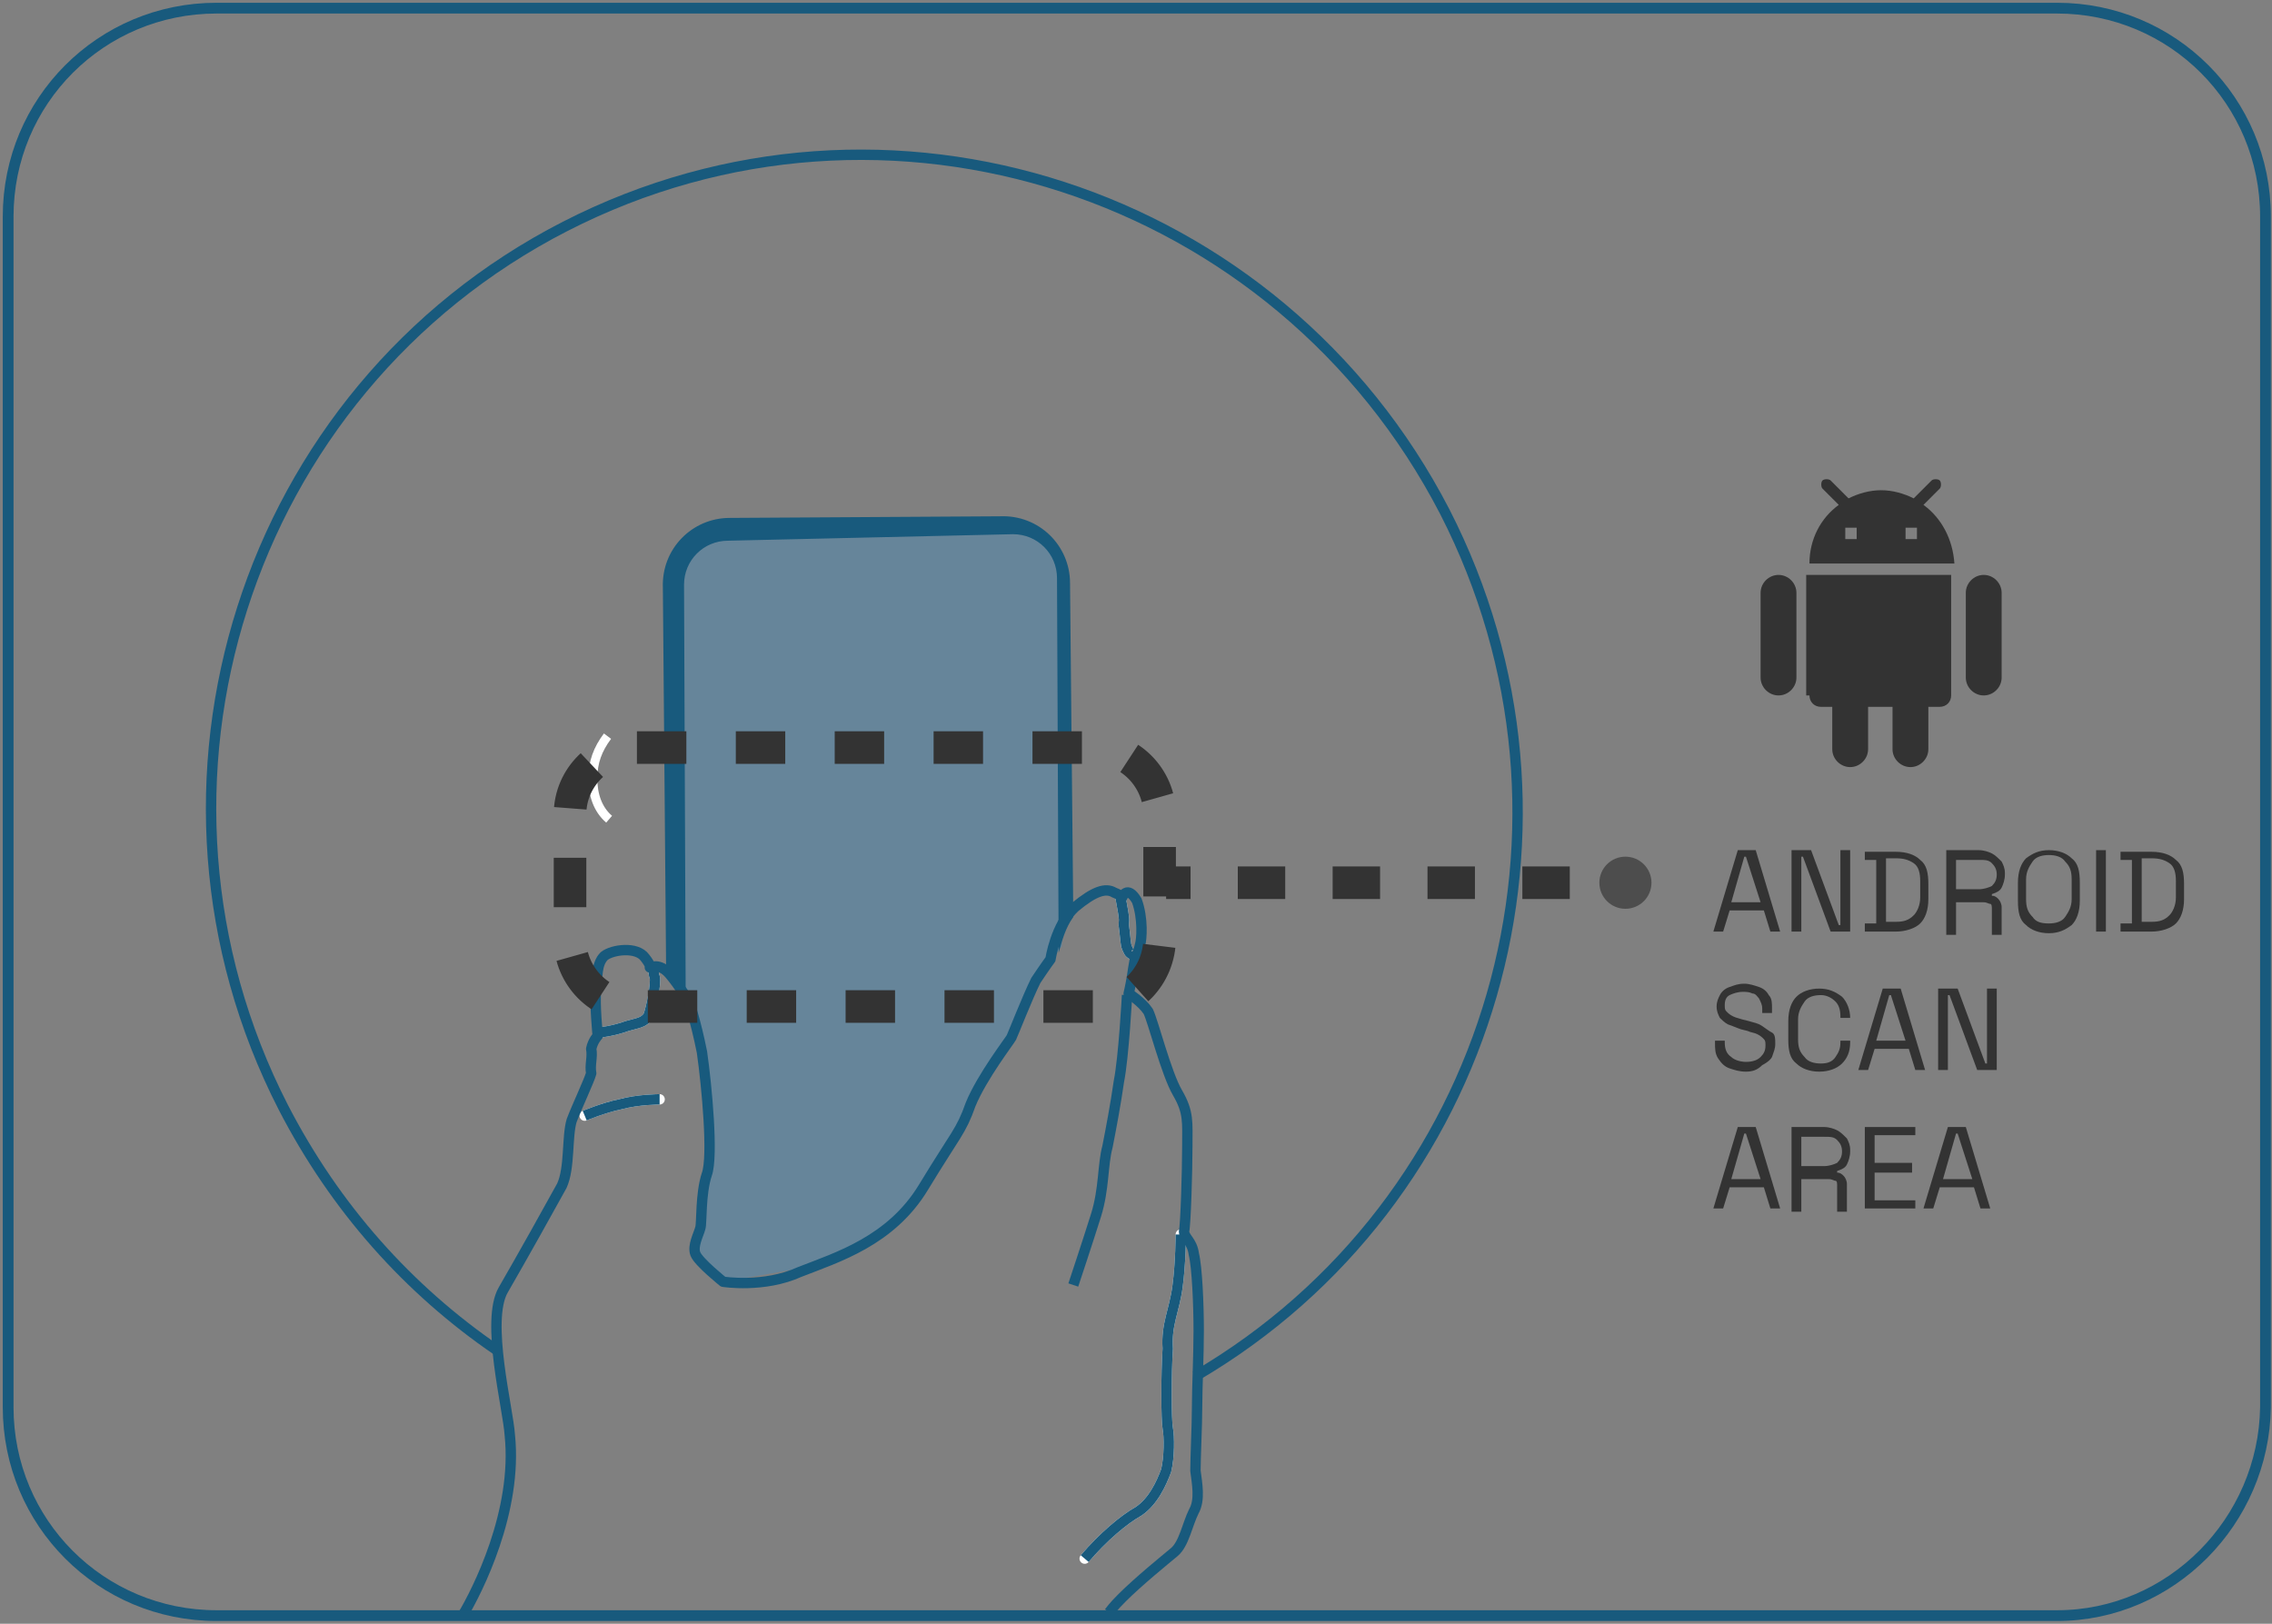 <?xml version="1.0" encoding="utf-8"?>
<!-- Generator: Adobe Illustrator 28.1.0, SVG Export Plug-In . SVG Version: 6.00 Build 0)  -->
<svg version="1.1" id="Layer_1" xmlns="http://www.w3.org/2000/svg" xmlns:xlink="http://www.w3.org/1999/xlink" x="0px" y="0px"
	 viewBox="0 0 139.5 99.7" style="enable-background:new 0 0 139.5 99.7;" xml:space="preserve">
<rect x="0" y="0" width="139.5" height="99.7" fill="#808080" stroke="none"/>
<style type="text/css">
	.st0{fill:#185A7D;}
	.st1{fill:none;stroke:#185A7D;stroke-width:0.661;stroke-miterlimit:10;}
	.st2{fill:#66859A;}
	.st3{fill:none;stroke:#FFFFFF;stroke-width:0.637;stroke-linecap:round;stroke-miterlimit:10;}
	.st4{fill:none;stroke:#FFFFFF;stroke-width:0.637;stroke-miterlimit:10;}
	.st5{fill:none;stroke:#FFFFFF;stroke-width:0.637;stroke-linecap:round;stroke-linejoin:round;stroke-miterlimit:10;}
	.st6{fill:none;stroke:#185A7D;stroke-width:0.637;stroke-linejoin:round;}
	.st7{fill:none;stroke:#FFFFFF;stroke-width:0.55;stroke-miterlimit:10;}
	.st8{fill:none;stroke:#185A7D;stroke-width:0.637;stroke-miterlimit:10;}
	.st9{fill:none;stroke:#333333;stroke-width:2;stroke-miterlimit:10;stroke-dasharray:3.036,3.036;}
	.st10{fill:none;stroke:#333333;stroke-width:2;stroke-miterlimit:10;}
	.st11{fill:none;stroke:#333333;stroke-width:2;stroke-miterlimit:10;stroke-dasharray:2.912,2.912;}
	.st12{fill:#333333;}
	.st13{fill:#4D4D4D;}
</style>
<g>
	<g>
		<circle class="st0" cx="53" cy="49.8" r="1.7"/>
	</g>
</g>
<path class="st1" d="M126.3,99.2h-113c-7.1,0-12.8-5.7-12.8-12.8V13.3c0-7.1,5.7-12.8,12.8-12.8h113c7.1,0,12.8,5.7,12.8,12.8v73.1
	C139,93.4,133.3,99.2,126.3,99.2z"/>
<g>
	<g>
		<path class="st2" d="M52.4,76.7c1.3-0.7,2.4-1.6,3.4-2.6c0-0.2,0-0.3,0.2-0.5c1-1.7,2.2-3.2,3.3-4.8c0.1-0.4,0.3-0.8,0.4-1.2
			c0.2-1.2,0.9-1.9,1.6-3c0.9-1.3,1.5-2.7,2.2-4.2c0.1-0.2,0.3-0.4,0.5-0.5c0-0.2,0-0.3,0.1-0.5c0.1-0.5,0.3-0.7,0.7-0.8
			c0.1-0.1,0.3-0.4,0.4-0.5V35.4c0-1.5-1.5-2.7-3-2.7l-17.6,0.2c-1.5,0-2.6,1.2-2.7,2.7L42,61c0.6,0.8,1.4,3.1,1.2,4.1
			c0.1,0.2,0,0.6,0.1,0.8c0.3,1.1,0.1,2.2,0.1,3.2c0.1,2.4-0.2,4.5-0.4,6.8c0,0.3-0.1,0.5-0.3,0.7c0.5,0.9,1.2,2,2.3,2l4-0.7
			c0.1-0.1,0.8-0.2,0.9-0.3c0.8-0.5,1.3-0.4,2.1-0.8C52,77,52.2,76.9,52.4,76.7z"/>
	</g>
	<g>
		<path class="st0" d="M41.5,60.3c0.2,0.3,0.5,0.4,0.6,0.6l-0.1-25c0-1.5,1.2-2.7,2.7-2.7l17.5-0.4c1.5,0,2.7,1.2,2.7,2.7l0.1,23
			c0.2-0.7,0.4-1.5,0.9-2.2l-0.2-20.5c0-2.3-1.9-4.2-4.3-4.1l-16.6,0.1c-2.3,0-4.2,1.9-4.1,4.3l0.2,23.5
			C41.3,59.5,41.3,60,41.5,60.3z"/>
	</g>
	<g>
		<g>
			<path class="st3" d="M72.5,75.8c0,0,0,1.7-0.2,3.2s-0.7,2.3-0.6,3.8c-0.1,1.5-0.1,4.4,0,4.9s0.1,1.8-0.1,2.6
				c-0.3,0.8-0.8,1.9-1.7,2.5c-0.9,0.5-2.2,1.6-3.3,2.9"/>
			<path class="st4" d="M68.8,55.1c0.3,1.6,0.2,1.3,0.2,1.7c0.1,0.7,0.1,1.2,0.2,1.4s0.1,0.3,0.3,0.4c0.1,0.1,0.2,0,0.2,0"/>
			<path class="st5" d="M35.9,68.5c0,0,1.2-0.5,2.2-0.7c1.1-0.3,2.4-0.3,2.4-0.3"/>
			<path class="st4" d="M36.8,63.4c0,0,0.9-0.1,1.7-0.4c0.7-0.2,1-0.2,1.3-0.6c0.2-0.5,0.5-2.1,0.4-2.4c-0.1-0.2-0.1-0.9-0.1-0.9"/>
		</g>
		<g>
			<path class="st6" d="M69.2,61.1c0,0-0.2,3.8-0.5,5.3c-0.2,1.4-0.5,3-0.7,4c-0.3,1.1-0.2,2.6-0.7,4.2s-1.4,4.3-1.4,4.3"/>
			<path class="st6" d="M72.5,75.8c0,0,0,1.7-0.2,3.2s-0.7,2.3-0.6,3.8c-0.1,1.5-0.1,4.4,0,4.9s0.1,1.8-0.1,2.6
				c-0.3,0.8-0.8,1.9-1.7,2.5c-0.9,0.5-2.2,1.6-3.3,2.9"/>
			<path class="st6" d="M68.8,55.1c0.3,1.6,0.2,1.3,0.2,1.7c0.1,0.7,0.1,1.2,0.2,1.4s0.1,0.3,0.3,0.4c0.1,0.1,0.2,0,0.2,0"/>
			<path class="st6" d="M35.9,68.5c0,0,1.2-0.5,2.2-0.7c1.1-0.3,2.4-0.3,2.4-0.3"/>
			<path class="st6" d="M28.4,99.2c0.9-1.5,3.4-6.4,2.9-11.1c-0.1-1.6-1.5-7-0.4-8.9s3-5.3,3.6-6.4c0.5-1.1,0.3-3,0.6-4
				c0.3-0.8,1.1-2.5,1.2-2.9c-0.1-0.5,0.1-1,0-1.5c0.1-0.5,0.4-0.8,0.4-0.8s-0.2-2-0.1-2.8s0-1.6,0.5-2.1c0.5-0.4,2-0.6,2.5,0.1
				c0.4,0.5,0.3,0.6,0.3,0.6s0.6-0.3,1.2,0.4c0.6,0.7,1.2,1.7,1.2,1.7s0.4,1.1,0.8,3.1c0.3,2.1,0.7,6.4,0.3,7.5
				c-0.4,1.2-0.3,3-0.4,3.3c-0.1,0.4-0.5,1.1-0.3,1.6s1.7,1.7,1.7,1.7s2.5,0.4,4.7-0.6c2.3-0.9,5.6-1.9,7.6-5.2s2.3-3.4,2.9-5.1
				c0.7-1.7,2.4-3.9,2.5-4.1c0.1-0.2,1-2.5,1.5-3.5c0.6-0.9,0.9-1.3,0.9-1.3s0.3-2.1,1.5-3.2c1.2-1,1.9-1.2,2.4-0.9
				c0.5,0.2,0.5,0.3,0.5,0.3s0.3-0.8,0.9,0.2c0.4,1.1,0.3,2.4,0.2,2.7c-0.1,0.5-0.3,0.8-0.3,0.8s-0.1,0.5-0.2,1.2
				c-0.1,0.6-0.2,1-0.2,1s0.8,0.5,1.2,1.1c0.3,0.6,1.1,3.8,1.8,5c0.7,1.2,0.6,1.8,0.6,3.3s-0.1,4.8-0.2,5.2c0,0.4,0.5,0.6,0.6,1.4
				c0.2,0.8,0.3,3.1,0.3,4.7s-0.1,3.5-0.1,4.7c0,1.1-0.1,3.1-0.1,3.9c0.1,0.8,0.3,1.8-0.1,2.5c-0.4,0.8-0.6,2-1.2,2.5
				s-2.2,1.8-3.2,2.8c-0.2,0.2-0.5,0.5-0.8,0.9"/>
			<path class="st6" d="M36.8,63.4c0,0,0.9-0.1,1.7-0.4c0.7-0.2,1-0.2,1.3-0.6c0.2-0.5,0.5-2.1,0.4-2.4c-0.1-0.2-0.1-0.9-0.1-0.9"/>
		</g>
	</g>
	<g>
		<path class="st7" d="M37.4,50.3c-0.7-0.6-1-1.5-1-2.5s0.3-1.8,0.9-2.6"/>
	</g>
</g>
<path class="st8" d="M30.5,82.9c-5.4-3.7-9.9-8.7-13.1-14.9C7.3,48.3,15,24,34.7,13.9s43.8-2.2,54,17.5c9.8,19.1,3,42.4-15.3,53.1"
	/>
<g>
	<path class="st9" d="M67.1,61.8h-28c-2.3,0-4.1-1.9-4.1-4.1V50c0-2.3,1.9-4.1,4.1-4.1h28c2.3,0,4.1,1.9,4.1,4.1v7.6
		C71.2,59.9,69.4,61.8,67.1,61.8z"/>
</g>
<g>
	<g>
		<line class="st10" x1="71.6" y1="54.2" x2="73.1" y2="54.2"/>
		<line class="st11" x1="76" y1="54.2" x2="97.8" y2="54.2"/>
		<line class="st10" x1="99.3" y1="54.2" x2="100.8" y2="54.2"/>
	</g>
</g>
<path class="st12" d="M111.1,42.7c0,0.4,0.3,0.7,0.7,0.7h0.7V46c0,0.6,0.5,1.1,1.1,1.1s1.1-0.5,1.1-1.1v-2.6h1.5V46
	c0,0.6,0.5,1.1,1.1,1.1s1.1-0.5,1.1-1.1v-2.6h0.7c0.4,0,0.7-0.3,0.7-0.7v-7.4h-8.9v7.4H111.1z M109.2,35.3c-0.6,0-1.1,0.5-1.1,1.1
	v5.2c0,0.6,0.5,1.1,1.1,1.1s1.1-0.5,1.1-1.1v-5.2C110.3,35.8,109.8,35.3,109.2,35.3z M121.8,35.3c-0.6,0-1.1,0.5-1.1,1.1v5.2
	c0,0.6,0.5,1.1,1.1,1.1s1.1-0.5,1.1-1.1v-5.2C122.9,35.8,122.4,35.3,121.8,35.3z M118.1,31l1-1c0.1-0.1,0.1-0.4,0-0.5
	s-0.4-0.1-0.5,0l-1.1,1.1c-0.6-0.3-1.3-0.5-2-0.5s-1.4,0.2-2,0.5l-1.1-1.1c-0.1-0.1-0.4-0.1-0.5,0s-0.1,0.4,0,0.5l1,1
	c-1.1,0.8-1.8,2.1-1.8,3.6h8.9C119.9,33.1,119.2,31.8,118.1,31z M114,33.1h-0.7v-0.7h0.7V33.1z M117.7,33.1H117v-0.7h0.7V33.1z"/>
<circle class="st13" cx="99.8" cy="54.2" r="1.6"/>
<g>
	<path class="st12" d="M105.2,57.2l1.5-5h1.1l1.5,5h-0.6l-0.4-1.3h-2.1l-0.4,1.3H105.2z M106.3,55.4h1.8l-0.9-2.8h-0.1L106.3,55.4z"
		/>
	<path class="st12" d="M110,57.2v-5h1.2l1.7,4.6h0.1v-4.6h0.6v5h-1.2l-1.7-4.6h-0.1v4.6H110z"/>
	<path class="st12" d="M114.5,57.2v-0.5h0.7v-3.9h-0.7v-0.5h1.9c0.7,0,1.2,0.2,1.5,0.5c0.4,0.3,0.5,0.8,0.5,1.5v0.9
		c0,0.7-0.2,1.2-0.5,1.5s-0.9,0.5-1.5,0.5H114.5z M115.8,56.6h0.6c0.5,0,0.8-0.1,1.1-0.4c0.2-0.2,0.4-0.6,0.4-1.1v-1
		c0-0.5-0.1-0.9-0.4-1.1s-0.6-0.3-1.1-0.3h-0.6V56.6z"/>
	<path class="st12" d="M119.5,57.2v-5h2c0.3,0,0.6,0.1,0.8,0.2s0.4,0.3,0.6,0.5c0.1,0.2,0.2,0.4,0.2,0.7v0.1c0,0.3-0.1,0.6-0.2,0.8
		s-0.3,0.3-0.6,0.4V55c0.2,0,0.3,0.1,0.4,0.2s0.2,0.3,0.2,0.5v1.7h-0.6v-1.6c0-0.1,0-0.3-0.1-0.3s-0.2-0.1-0.4-0.1h-1.7v2h-0.6V57.2
		z M120.1,54.6h1.4c0.3,0,0.6-0.1,0.8-0.2c0.2-0.2,0.3-0.4,0.3-0.7l0,0c0-0.3-0.1-0.5-0.3-0.7c-0.2-0.2-0.4-0.2-0.8-0.2h-1.4V54.6z"
		/>
	<path class="st12" d="M125.8,57.3c-0.6,0-1.1-0.2-1.4-0.5c-0.4-0.3-0.5-0.8-0.5-1.5v-1.1c0-0.7,0.2-1.2,0.5-1.5
		c0.4-0.3,0.8-0.5,1.4-0.5s1.1,0.2,1.4,0.5c0.4,0.3,0.5,0.8,0.5,1.5v1.1c0,0.7-0.2,1.2-0.5,1.5C126.8,57.1,126.4,57.3,125.8,57.3z
		 M125.8,56.7c0.4,0,0.8-0.1,1-0.4c0.2-0.3,0.4-0.6,0.4-1.1V54c0-0.5-0.1-0.8-0.4-1.1c-0.2-0.3-0.6-0.4-1-0.4s-0.8,0.1-1,0.4
		c-0.2,0.3-0.4,0.6-0.4,1.1v1.2c0,0.5,0.1,0.8,0.4,1.1C125,56.6,125.3,56.7,125.8,56.7z"/>
	<path class="st12" d="M128.7,57.2v-5h0.6v5H128.7z"/>
	<path class="st12" d="M130.2,57.2v-0.5h0.7v-3.9h-0.7v-0.5h1.9c0.7,0,1.2,0.2,1.5,0.5c0.4,0.3,0.5,0.8,0.5,1.5v0.9
		c0,0.7-0.2,1.2-0.5,1.5s-0.9,0.5-1.5,0.5H130.2z M131.5,56.6h0.6c0.5,0,0.8-0.1,1.1-0.4c0.2-0.2,0.4-0.6,0.4-1.1v-1
		c0-0.5-0.1-0.9-0.4-1.1s-0.6-0.3-1.1-0.3h-0.6V56.6z"/>
	<path class="st12" d="M107.2,65.8c-0.4,0-0.7-0.1-1-0.2s-0.5-0.3-0.7-0.6c-0.2-0.3-0.2-0.6-0.2-1v-0.1h0.6V64
		c0,0.4,0.1,0.7,0.4,0.9c0.2,0.2,0.6,0.3,0.9,0.3c0.4,0,0.7-0.1,0.9-0.3c0.2-0.2,0.3-0.4,0.3-0.7c0-0.2,0-0.3-0.1-0.4
		c-0.1-0.1-0.2-0.2-0.4-0.3c-0.2-0.1-0.4-0.1-0.6-0.2l-0.4-0.1c-0.3-0.1-0.5-0.2-0.8-0.3c-0.2-0.1-0.4-0.3-0.5-0.4
		c-0.1-0.2-0.2-0.4-0.2-0.7s0.1-0.5,0.2-0.7s0.3-0.4,0.6-0.5c0.3-0.1,0.5-0.2,0.9-0.2c0.3,0,0.6,0.1,0.9,0.2s0.5,0.3,0.6,0.5
		c0.2,0.2,0.2,0.5,0.2,0.8v0.3h-0.6v-0.3c0-0.2-0.1-0.4-0.2-0.6c-0.1-0.1-0.2-0.3-0.4-0.3c-0.2-0.1-0.4-0.1-0.6-0.1
		c-0.3,0-0.6,0.1-0.8,0.2c-0.2,0.1-0.3,0.3-0.3,0.6c0,0.2,0,0.3,0.1,0.4c0.1,0.1,0.2,0.2,0.4,0.3c0.2,0.1,0.3,0.1,0.6,0.2l0.4,0.1
		c0.3,0.1,0.5,0.1,0.8,0.3s0.4,0.3,0.6,0.4s0.2,0.4,0.2,0.7c0,0.3-0.1,0.5-0.2,0.8c-0.1,0.2-0.4,0.4-0.6,0.5
		C107.9,65.7,107.6,65.8,107.2,65.8z"/>
	<path class="st12" d="M111.7,65.8c-0.6,0-1.1-0.2-1.4-0.5c-0.4-0.3-0.5-0.8-0.5-1.5v-1.1c0-0.7,0.2-1.2,0.5-1.5s0.8-0.5,1.4-0.5
		s1,0.2,1.4,0.5c0.3,0.3,0.5,0.8,0.5,1.3l0,0H113v-0.1c0-0.4-0.1-0.7-0.3-0.9s-0.5-0.4-0.9-0.4s-0.8,0.1-1,0.4
		c-0.2,0.3-0.4,0.6-0.4,1.1v1.2c0,0.5,0.1,0.8,0.4,1.1c0.2,0.3,0.6,0.4,1,0.4s0.7-0.1,0.9-0.4s0.3-0.5,0.3-0.9v-0.1h0.6V64
		c0,0.6-0.2,1-0.5,1.3C112.8,65.6,112.3,65.8,111.7,65.8z"/>
	<path class="st12" d="M114.1,65.7l1.5-5h1.1l1.5,5h-0.6l-0.4-1.3h-2.1l-0.4,1.3H114.1z M115.2,63.9h1.8l-0.9-2.8H116L115.2,63.9z"
		/>
	<path class="st12" d="M119,65.7v-5h1.2l1.7,4.6h0.1v-4.6h0.6v5h-1.2l-1.7-4.6h-0.1v4.6H119z"/>
	<path class="st12" d="M105.2,74.2l1.5-5h1.1l1.5,5h-0.6l-0.4-1.3h-2.1l-0.4,1.3H105.2z M106.3,72.4h1.8l-0.9-2.8h-0.1L106.3,72.4z"
		/>
	<path class="st12" d="M110,74.2v-5h2c0.3,0,0.6,0.1,0.8,0.2s0.4,0.3,0.6,0.5c0.1,0.2,0.2,0.4,0.2,0.7v0.1c0,0.3-0.1,0.6-0.2,0.8
		s-0.3,0.3-0.6,0.4V72c0.2,0,0.3,0.1,0.4,0.2s0.2,0.3,0.2,0.5v1.7h-0.6v-1.6c0-0.1,0-0.3-0.1-0.3s-0.2-0.1-0.4-0.1h-1.7v2H110V74.2z
		 M110.6,71.6h1.4c0.3,0,0.6-0.1,0.8-0.2c0.2-0.2,0.3-0.4,0.3-0.7l0,0c0-0.3-0.1-0.5-0.3-0.7c-0.2-0.2-0.4-0.2-0.8-0.2h-1.4V71.6z"
		/>
	<path class="st12" d="M114.5,74.2v-5h3.1v0.5h-2.5v1.7h2.3V72h-2.3v1.7h2.5v0.5H114.5z"/>
	<path class="st12" d="M118.1,74.2l1.5-5h1.1l1.5,5h-0.6l-0.4-1.3h-2.1l-0.4,1.3H118.1z M119.3,72.4h1.8l-0.9-2.8h-0.1L119.3,72.4z"
		/>
</g>
</svg>
